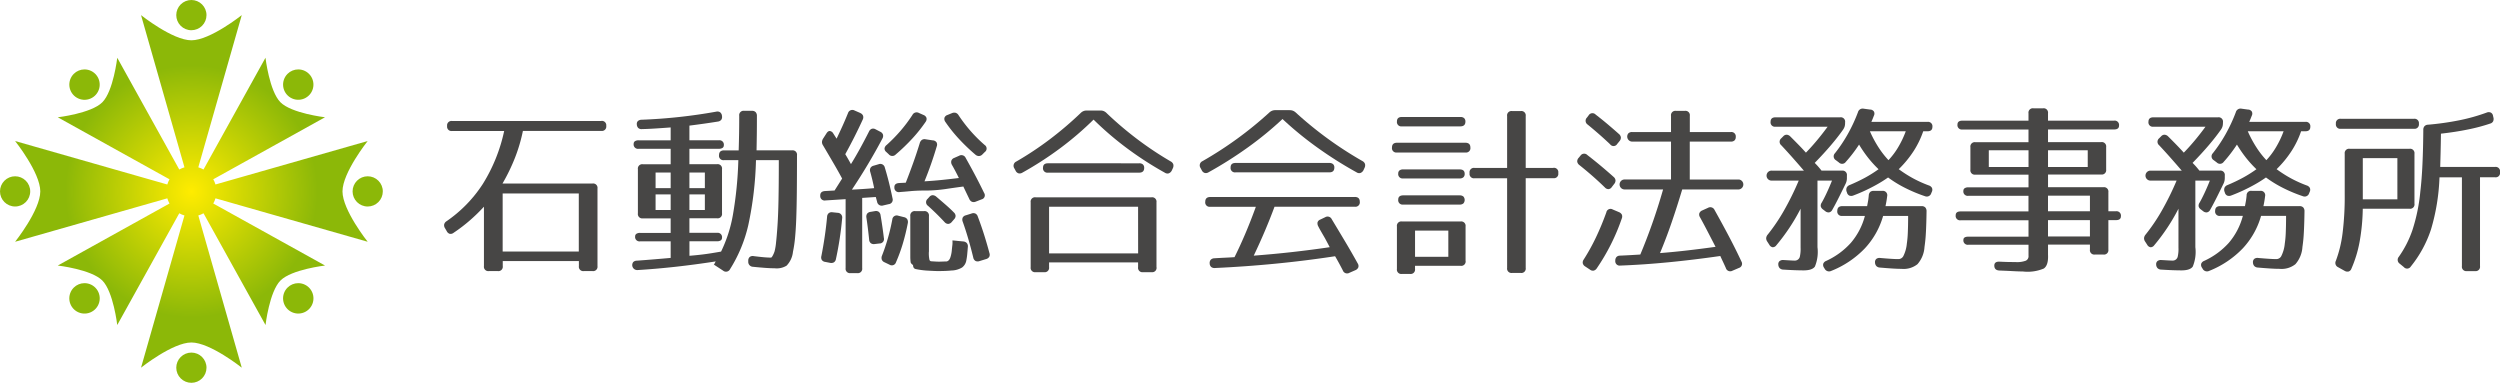 <svg xmlns="http://www.w3.org/2000/svg" xmlns:xlink="http://www.w3.org/1999/xlink" width="400.618" height="61.341" viewBox="0 0 400.618 61.341">
  <defs>
    <clipPath id="clip-path">
      <path id="パス_908" data-name="パス 908" d="M28.247,58.919A2.422,2.422,0,1,0,30.669,56.5a2.423,2.423,0,0,0-2.422,2.421M11.828,46.081a2.438,2.438,0,1,0,1.715-.706,2.429,2.429,0,0,0-1.715.706m34.253,0a2.436,2.436,0,1,0,1.715-.706,2.426,2.426,0,0,0-1.715.706M0,30.671a2.421,2.421,0,1,0,2.421-2.422A2.422,2.422,0,0,0,0,30.671m56.5,0a2.422,2.422,0,1,0,2.422-2.422A2.424,2.424,0,0,0,56.5,30.671M11.828,11.831a2.435,2.435,0,1,0,1.715-.707,2.427,2.427,0,0,0-1.715.707m34.253,0a2.433,2.433,0,1,0,1.715-.707,2.425,2.425,0,0,0-1.715.707M30.669,6.458c-3.008,0-8.07-4.035-8.07-4.035l6.961,24.389a4.072,4.072,0,0,0-.832.352L18.789,9.258s-.622,5.364-2.395,7.137-7.138,2.4-7.138,2.4l17.907,9.937a3.879,3.879,0,0,0-.352.833L2.421,22.6s4.035,5.064,4.035,8.072-4.035,8.07-4.035,8.07l24.39-6.961a3.9,3.9,0,0,0,.352.832L9.256,42.551s5.366.622,7.138,2.395,2.395,7.138,2.395,7.138l9.938-17.907a3.934,3.934,0,0,0,.832.352L22.6,58.919s5.062-4.037,8.07-4.037,8.072,4.037,8.072,4.037l-6.962-24.39a4.013,4.013,0,0,0,.833-.352l9.937,17.907s.623-5.366,2.4-7.138,7.137-2.395,7.137-2.395L34.176,32.612a4.036,4.036,0,0,0,.354-.832l24.389,6.961s-4.037-5.062-4.037-8.07S58.918,22.6,58.918,22.6L34.529,29.562a4.017,4.017,0,0,0-.354-.833l17.906-9.937s-5.364-.623-7.137-2.4-2.4-7.137-2.4-7.137L32.611,27.164a4.083,4.083,0,0,0-.833-.352L38.74,2.423s-5.064,4.035-8.072,4.035m0-6.458a2.422,2.422,0,1,0,2.422,2.423A2.424,2.424,0,0,0,30.669,0Z" fill="none"/>
    </clipPath>
    <radialGradient id="radial-gradient" cx="0.5" cy="0.5" r="0.329" gradientTransform="translate(0)" gradientUnits="objectBoundingBox">
      <stop offset="0" stop-color="#ffec00"/>
      <stop offset="1" stop-color="#8cb808"/>
    </radialGradient>
    <clipPath id="clip-path-2">
      <rect id="長方形_134" data-name="長方形 134" width="400.618" height="61.341" fill="none"/>
    </clipPath>
  </defs>
  <g id="グループ_365" data-name="グループ 365" transform="translate(0 0)">
    <g id="グループ_269" data-name="グループ 269" transform="translate(0 0)">
      <g id="グループ_268" data-name="グループ 268" clip-path="url(#clip-path)">
        <rect id="長方形_133" data-name="長方形 133" width="61.34" height="61.341" transform="translate(0 0)" fill="url(#radial-gradient)"/>
      </g>
    </g>
    <g id="グループ_271" data-name="グループ 271" transform="translate(0 0)">
      <g id="グループ_270" data-name="グループ 270" clip-path="url(#clip-path-2)">
        <path id="パス_909" data-name="パス 909" d="M80.544,15.084h-23.9a.7.7,0,0,0-.8.8.7.7,0,0,0,.8.8h8.342a26.485,26.485,0,0,1-3.413,8.473,21.2,21.2,0,0,1-5.843,6,.829.829,0,0,0-.36.5.85.85,0,0,0,.126.589l.293.5a.788.788,0,0,0,.479.419A.777.777,0,0,0,56.88,33a26.07,26.07,0,0,0,2.664-2.038,27.524,27.524,0,0,0,2.2-2.147v9.518a.7.7,0,0,0,.8.8h1.415a.7.7,0,0,0,.8-.8v-.8h12.2v.8a.7.7,0,0,0,.8.8h1.387a.7.7,0,0,0,.794-.8V25.9a.7.7,0,0,0-.794-.8H64.719a30.12,30.12,0,0,0,2.022-4.182,26.026,26.026,0,0,0,1.248-4.247H80.544a.7.7,0,0,0,.8-.8.7.7,0,0,0-.8-.8m-3.6,20.926h-12.2V26.7h12.2Z" transform="translate(15.806 4.307)" fill="#474645"/>
        <path id="パス_910" data-name="パス 910" d="M93.192,14.62v-.03a.814.814,0,0,0-.3-.546.789.789,0,0,0-.613-.1q-2.956.532-5.938.857t-6.025.44a.93.93,0,0,0-.584.2.633.633,0,0,0-.184.532.841.841,0,0,0,.235.594.774.774,0,0,0,.59.174q1.061-.025,2.21-.1c.767-.05,1.562-.105,2.388-.166v2.062H79.842a1.021,1.021,0,0,0-.6.148.483.483,0,0,0-.2.413.7.7,0,0,0,.8.8h5.129v2.475H80.52a.7.7,0,0,0-.8.8v7.073a.7.7,0,0,0,.8.8h4.45v2.329H80.078a1.019,1.019,0,0,0-.6.147.483.483,0,0,0-.2.413.7.7,0,0,0,.8.794h4.893v2.655q-1.485.131-2.845.242t-2.579.2a.839.839,0,0,0-.568.216.8.8,0,0,0,.686,1.287q2.966-.179,6.107-.528t6.417-.857c-.257.473-.37.69-.343.652a1.167,1.167,0,0,0,.078-.122l1.444.944a.722.722,0,0,0,1.12-.235A22.723,22.723,0,0,0,97.417,32.1a55.714,55.714,0,0,0,1.226-10.382H102.3v.62q0,3.251-.048,5.71t-.158,4.074q-.114,1.73-.237,2.8a8.774,8.774,0,0,1-.235,1.411,4.112,4.112,0,0,1-.368.811c-.1.136-.162.2-.193.19-.337,0-.731-.021-1.187-.062s-.981-.1-1.584-.174a.792.792,0,0,0-.652.135.767.767,0,0,0-.233.6v.118a.786.786,0,0,0,.767.855c.722.075,1.374.13,1.955.174s1.077.062,1.492.062a3.01,3.01,0,0,0,1.927-.417,3.727,3.727,0,0,0,1.021-2.207,19.413,19.413,0,0,0,.341-2.317q.127-1.327.189-3.045.066-1.778.091-4.233t.027-5.493v-.383a.7.7,0,0,0-.8-.8H98.734q.021-1.028.04-2.379t.017-3.132a.854.854,0,0,0-.2-.611.775.775,0,0,0-.6-.213H96.758a.7.7,0,0,0-.8.8q0,1.429-.022,2.792c-.015.909-.037,1.823-.067,2.747H93.516q-.794.008-.794.766a.7.7,0,0,0,.794.8h2.3a60.969,60.969,0,0,1-.865,8.738,22.194,22.194,0,0,1-1.9,5.911c-.053.015-.581.108-1.585.27s-2.164.3-3.485.406V34.716H92.4a1.027,1.027,0,0,0,.6-.145.486.486,0,0,0,.2-.414.7.7,0,0,0-.8-.794H87.975V31.033H92.4a.7.7,0,0,0,.8-.8V23.165a.7.7,0,0,0-.8-.8H87.975V19.894H92.69a1.036,1.036,0,0,0,.6-.147.485.485,0,0,0,.2-.413.7.7,0,0,0-.8-.8H87.975V16.182q2.4-.3,4.569-.649a.82.82,0,0,0,.545-.3.787.787,0,0,0,.1-.611M84.971,26.2H82.554V23.7h2.417Zm5.48,0H87.975V23.7h2.476Zm-5.48,3.508H82.554V27.2h2.417Zm5.48,0H87.975V27.2h2.476Z" transform="translate(22.501 3.947)" fill="#474645"/>
        <path id="パス_911" data-name="パス 911" d="M108.643,14.182l-.884-.384a.73.73,0,0,0-1.061.411c-.342.842-.668,1.6-.981,2.282s-.594,1.287-.847,1.816l-.53-.827a.761.761,0,0,0-.545-.4c-.2-.013-.379.111-.546.373l-.53.824a1.145,1.145,0,0,0-.192.545.943.943,0,0,0,.162.546q.951,1.61,1.721,2.931t1.345,2.4l-1.21,1.915-1.531.087q-.8.052-.767.766a.707.707,0,0,0,.855.738L106.315,28V39.054a.7.7,0,0,0,.794.8h1.062a.7.7,0,0,0,.8-.8V27.8l2.182-.145.206.765a.744.744,0,0,0,.972.589l.884-.206a.71.71,0,0,0,.62-.914q-.266-1.307-.576-2.552t-.662-2.4a.737.737,0,0,0-1-.532l-.8.235a.786.786,0,0,0-.508.369.842.842,0,0,0-.023.632q.158.561.321,1.232t.3,1.363q-.783.071-1.838.14t-1.728.1a93.685,93.685,0,0,0,4.893-8.194.836.836,0,0,0,.087-.632.8.8,0,0,0-.441-.456l-.738-.384a.765.765,0,0,0-.607-.087.81.81,0,0,0-.454.441q-.706,1.394-1.422,2.7t-1.467,2.521c-.153-.279-.316-.569-.49-.874s-.314-.544-.423-.717q.816-1.481,1.51-2.86t1.289-2.682a.82.82,0,0,0,.048-.63.81.81,0,0,0-.46-.429m10.167.324-.737-.324a.758.758,0,0,0-1.062.324,23.417,23.417,0,0,1-1.941,2.579,25.52,25.52,0,0,1-2.185,2.224.841.841,0,0,0-.337.549.706.706,0,0,0,.279.571l.383.355a.744.744,0,0,0,1.12.058,30.82,30.82,0,0,0,2.721-2.621,23.305,23.305,0,0,0,2.083-2.624.778.778,0,0,0,.136-.634.787.787,0,0,0-.46-.456m4.538-.3-.737.3a.724.724,0,0,0-.462.445.8.8,0,0,0,.138.645,23.165,23.165,0,0,0,2.07,2.611,30.656,30.656,0,0,0,2.734,2.634.888.888,0,0,0,.585.24.816.816,0,0,0,.564-.27l.383-.383a.676.676,0,0,0-.03-1.12,23.277,23.277,0,0,1-2.225-2.21,23.882,23.882,0,0,1-1.96-2.565.836.836,0,0,0-.463-.382.917.917,0,0,0-.6.057m-3.035,4.363-1.179-.177a.782.782,0,0,0-.6.1.952.952,0,0,0-.339.519q-.509,1.654-1.076,3.234t-1.163,3.1c-.165.014-.337.024-.519.031s-.363.015-.541.028c-.536.03-.791.265-.767.707a.707.707,0,0,0,.855.738c.494-.036,1.048-.082,1.658-.14s1.238-.09,1.878-.1h.679a23.5,23.5,0,0,0,3.157-.248q1.514-.226,2.826-.4.008.035.942,1.975a.867.867,0,0,0,.442.474.853.853,0,0,0,.62-.032l.913-.355A.672.672,0,0,0,128.505,27q-1.275-2.644-2.946-5.6a.746.746,0,0,0-1.061-.352l-.8.352a.739.739,0,0,0-.441.447.858.858,0,0,0,.087.644q.582,1.016,1.12,2.122-1.28.156-2.656.3t-2.855.231q.551-1.346,1.043-2.748t.932-2.881a.748.748,0,0,0-.055-.638.8.8,0,0,0-.563-.3m-.589,9.078-.265.293a.706.706,0,0,0,.058,1.12q.636.569,1.283,1.2t1.369,1.4a.793.793,0,0,0,.586.3.8.8,0,0,0,.563-.3l.383-.442a.8.8,0,0,0,.24-.545.806.806,0,0,0-.27-.546q-.565-.58-1.315-1.234t-1.513-1.3a.933.933,0,0,0-.594-.237.729.729,0,0,0-.526.3M111,29.918l-.679.117a.822.822,0,0,0-.559.292.864.864,0,0,0-.118.622q.133.887.243,1.783t.2,1.783a.775.775,0,0,0,.275.549.828.828,0,0,0,.609.13l.766-.09a.707.707,0,0,0,.707-.883q-.222-1.849-.53-3.653a.813.813,0,0,0-.3-.546.781.781,0,0,0-.611-.1m8.664,6.514V30.712a.7.7,0,0,0-.8-.794h-1.386a.7.7,0,0,0-.8.794v6.514a7.066,7.066,0,0,0,.059.914.755.755,0,0,0,.2.28c.108.1.167.135.181.1a.921.921,0,0,0,.085.437.5.5,0,0,0,.328.242,12.687,12.687,0,0,0,2.04.261q1.194.067,1.555.063c.428,0,.824-.008,1.185-.023s.684-.037.965-.067a3.448,3.448,0,0,0,1.7-.483,1.788,1.788,0,0,0,.685-1.167,9.139,9.139,0,0,0,.14-.976c.035-.368.068-.758.1-1.175a.8.8,0,0,0-.168-.593.863.863,0,0,0-.567-.262l-.914-.087c-.266-.03-.471-.051-.612-.063s-.212-.01-.215,0a3.318,3.318,0,0,1-.01.755c-.032.273-.057.5-.077.689a4.917,4.917,0,0,1-.207,1.157c-.127.449-.343.7-.648.758-.239,0-.462.006-.671.015s-.387.014-.537.014-.351-.005-.56-.018-.424-.024-.648-.04h.031a.327.327,0,0,1-.355-.247,5.023,5.023,0,0,1-.089-1.286Zm-14.647-6.249-.825-.087a.743.743,0,0,0-.6.158.8.8,0,0,0-.249.577q-.156,1.66-.391,3.24t-.523,3.038a.806.806,0,0,0,.066.627.778.778,0,0,0,.553.316l.766.149a.871.871,0,0,0,.614-.076.762.762,0,0,0,.328-.514,52.738,52.738,0,0,0,1-6.543.743.743,0,0,0-.738-.884M126.5,30.3l-.942.294a.722.722,0,0,0-.491.383.879.879,0,0,0,.018.648q.444,1.236.863,2.661t.818,3.057a.814.814,0,0,0,.343.549.777.777,0,0,0,.63.041l1.061-.324a.857.857,0,0,0,.523-.355.759.759,0,0,0,.037-.618q-.374-1.411-.829-2.863T127.5,30.8a.8.8,0,0,0-.39-.494.817.817,0,0,0-.612-.008m-10.815.59-.942-.237a.706.706,0,0,0-.945.618q-.312,1.637-.735,3.088t-.914,2.689a.921.921,0,0,0-.04.63.756.756,0,0,0,.423.431l.8.383a.7.7,0,0,0,1.061-.383,25.627,25.627,0,0,0,1.1-3.015q.461-1.554.788-3.233a.906.906,0,0,0-.084-.63.784.784,0,0,0-.505-.342" transform="translate(29.193 3.914)" fill="#474645"/>
        <path id="パス_912" data-name="パス 912" d="M140.288,13.778h-2.239a1.311,1.311,0,0,0-.519.1,1.421,1.421,0,0,0-.452.318,56.143,56.143,0,0,1-5,4.251,51.908,51.908,0,0,1-5.287,3.5.746.746,0,0,0-.325,1.093l.208.382a.78.78,0,0,0,.453.417.794.794,0,0,0,.608-.093,54.752,54.752,0,0,0,6.2-4.015,50.325,50.325,0,0,0,5.231-4.5,50.34,50.34,0,0,0,5.232,4.5,54.634,54.634,0,0,0,6.2,4.015.733.733,0,0,0,.612.1.915.915,0,0,0,.478-.428l.177-.382a.925.925,0,0,0,.081-.623.83.83,0,0,0-.4-.469,53.809,53.809,0,0,1-5.274-3.5,55.739,55.739,0,0,1-5.011-4.251,1.407,1.407,0,0,0-.453-.318,1.336,1.336,0,0,0-.521-.1m6.19,8.459H131.86q-.794,0-.794.707a.7.7,0,0,0,.794.794h14.618q.8-.008.8-.766a.718.718,0,0,0-.2-.545.837.837,0,0,0-.6-.19m2.77,16.649v-10.4a.7.7,0,0,0-.8-.8H129.887a.7.7,0,0,0-.8.8v10.4a.7.7,0,0,0,.8.8h1.355a.7.7,0,0,0,.794-.8v-.766H146.3v.766a.7.7,0,0,0,.8.8h1.356a.7.7,0,0,0,.8-.8m-2.948-2.21H132.036V29.191H146.3Z" transform="translate(36.075 3.934)" fill="#474645"/>
        <path id="パス_913" data-name="パス 913" d="M163.969,13.732h-2.3a1.385,1.385,0,0,0-.521.091,1.505,1.505,0,0,0-.452.292,59.59,59.59,0,0,1-5.194,4.233A60.724,60.724,0,0,1,150,21.9a.741.741,0,0,0-.324,1.09l.206.384a.8.8,0,0,0,.453.415.788.788,0,0,0,.608-.091,64.544,64.544,0,0,0,6.4-4.053,55.042,55.042,0,0,0,5.474-4.494,55.059,55.059,0,0,0,5.475,4.494,64.118,64.118,0,0,0,6.4,4.053.733.733,0,0,0,.611.1.9.9,0,0,0,.478-.427l.177-.384a.92.92,0,0,0,.081-.622.824.824,0,0,0-.4-.468,60.2,60.2,0,0,1-5.5-3.547,59.394,59.394,0,0,1-5.193-4.233,1.543,1.543,0,0,0-.454-.292,1.382,1.382,0,0,0-.519-.091m6.366,8.457H155.3c-.531,0-.8.235-.8.708a.7.7,0,0,0,.8.8h15.03q.794-.008.794-.766a.724.724,0,0,0-.2-.546.851.851,0,0,0-.6-.192m4.066,5.453H151.237c-.531.005-.8.258-.8.766a.7.7,0,0,0,.8.8h7.309q-.866,2.387-1.733,4.412t-1.687,3.662c-.381.028-.836.053-1.363.078s-1.144.055-1.849.1a.846.846,0,0,0-.594.235.776.776,0,0,0-.174.59.787.787,0,0,0,.24.568.839.839,0,0,0,.614.168q4.8-.22,9.622-.688t9.622-1.2q.575.98,1.238,2.269a.724.724,0,0,0,1.061.383l.944-.413a.852.852,0,0,0,.478-.456.753.753,0,0,0-.1-.634q-.912-1.656-1.967-3.426t-2.188-3.647a.737.737,0,0,0-1.061-.324l-.8.382a.69.69,0,0,0-.424.458,1,1,0,0,0,.13.635l.089.176q.183.353.854,1.5.355.625.884,1.649-2.852.422-5.9.766t-6.275.589q.995-2.092,1.82-4.04t1.51-3.8H174.4a.7.7,0,0,0,.8-.8c0-.508-.265-.761-.8-.766" transform="translate(42.702 3.921)" fill="#474645"/>
        <path id="パス_914" data-name="パス 914" d="M199.368,22.953h-4.421V14.642a.7.7,0,0,0-.8-.8h-1.386a.7.7,0,0,0-.794.8v8.311h-5.217a.7.7,0,0,0-.8.8v.059a.7.7,0,0,0,.8.8h5.217V38.984a.7.7,0,0,0,.794.8h1.386a.7.7,0,0,0,.8-.8V24.6h4.421a.7.7,0,0,0,.8-.8v-.059a.7.7,0,0,0-.8-.8M184.485,14.79h-9.371c-.531,0-.8.237-.8.707a.7.7,0,0,0,.8.8h9.371c.53-.006.8-.26.8-.766a.718.718,0,0,0-.2-.545.837.837,0,0,0-.6-.192m.8,4.125H174.318q-.8.008-.8.766a.7.7,0,0,0,.8.8h10.963a.7.7,0,0,0,.8-.8c0-.505-.266-.761-.8-.766m-.914,4.273h-9.047a.922.922,0,0,0-.6.17.59.59,0,0,0-.2.478.7.7,0,0,0,.8.8h9.047a.837.837,0,0,0,.6-.192.718.718,0,0,0,.2-.545c0-.472-.266-.708-.8-.708m0,4.156h-9.047c-.53.005-.8.231-.8.677a.7.7,0,0,0,.8.8h9.047a.843.843,0,0,0,.6-.192.847.847,0,0,0,0-1.091.849.849,0,0,0-.6-.19m.942,10.491v-5.51a.7.7,0,0,0-.8-.8h-9.4a.7.7,0,0,0-.8.8v6.807a.7.7,0,0,0,.8.8h1.3a.7.7,0,0,0,.8-.8v-.5h7.307a.7.7,0,0,0,.8-.8m-2.769-.649h-5.334V33h5.334Z" transform="translate(49.544 3.954)" fill="#474645"/>
        <path id="パス_915" data-name="パス 915" d="M221.223,17.211h-6.57V14.62a.7.7,0,0,0-.8-.8h-1.414a.7.7,0,0,0-.8.8v2.592h-6.218a.836.836,0,0,0-.6.194.809.809,0,0,0,.6,1.341h6.218v6.069h-7.515a.8.8,0,0,0,0,1.593h6.248q-.845,2.943-1.773,5.557t-1.881,4.875q-2.123.133-3.272.177a.752.752,0,0,0-.557.235.877.877,0,0,0-.181.589.706.706,0,0,0,.827.767q3.65-.135,7.658-.523t8.343-1.01q.181.4.41.881t.476,1.035a.73.73,0,0,0,1.061.442l1.032-.442a.7.7,0,0,0,.411-1.031q-.885-1.9-1.963-3.948t-2.34-4.3a.747.747,0,0,0-1.061-.354l-.914.413a.833.833,0,0,0-.468.452.756.756,0,0,0,.085.608q.484.866,1.109,2.067t1.4,2.707q-2.229.31-4.44.567t-4.459.436q.987-2.36,1.86-4.9t1.7-5.3h9.078a.8.8,0,0,0,0-1.591h-7.869v-6.07h6.57a.847.847,0,0,0,.6-.193.717.717,0,0,0,.2-.546.7.7,0,0,0-.8-.794ZM198.443,14.53l-.265.355a.723.723,0,0,0,.09,1.12q.86.7,1.768,1.491t1.856,1.692a.676.676,0,0,0,1.12-.059l.383-.472a.861.861,0,0,0,.211-.571.824.824,0,0,0-.3-.549q-.8-.712-1.738-1.507t-2.005-1.617a.709.709,0,0,0-1.12.117m-1.325,6.484-.3.354a.812.812,0,0,0-.206.594.837.837,0,0,0,.324.526q1,.794,2.026,1.687t2.071,1.909a.8.8,0,0,0,.582.28.72.72,0,0,0,.537-.338l.384-.5a.862.862,0,0,0,.21-.569.821.821,0,0,0-.3-.55q-.86-.771-1.908-1.653T198.237,20.9a.71.71,0,0,0-1.12.118m6.159,9.018-.972-.411a.684.684,0,0,0-1.032.472q-.773,2.142-1.679,4.038a32.487,32.487,0,0,1-1.945,3.506.819.819,0,0,0-.152.589.806.806,0,0,0,.357.5l.8.53a.752.752,0,0,0,.589.162.842.842,0,0,0,.5-.368,33.25,33.25,0,0,0,4.008-7.987.814.814,0,0,0,.008-.627.9.9,0,0,0-.48-.4" transform="translate(56.136 3.947)" fill="#474645"/>
        <path id="パス_916" data-name="パス 916" d="M236.877,13.7l-1.061-.145a.782.782,0,0,0-.944.559,25.543,25.543,0,0,1-1.643,3.529,23.5,23.5,0,0,1-2.04,3.043.711.711,0,0,0,.147,1.12l.47.354a.725.725,0,0,0,1.121-.087,22.556,22.556,0,0,0,2.122-2.77,19.671,19.671,0,0,0,1.352,1.985,17.686,17.686,0,0,0,1.771,1.963,20.419,20.419,0,0,1-2.115,1.334,27.545,27.545,0,0,1-2.512,1.2.863.863,0,0,0-.472.4.93.93,0,0,0-.031.626l.06.148a.744.744,0,0,0,.383.517.872.872,0,0,0,.648-.015,27.3,27.3,0,0,0,3.7-1.721,20.553,20.553,0,0,0,1.868-1.167,18.523,18.523,0,0,0,2.608,1.613,24.085,24.085,0,0,0,3.314,1.394.75.75,0,0,0,1-.5l.089-.206a.749.749,0,0,0,.015-.638.883.883,0,0,0-.517-.393,19.156,19.156,0,0,1-2.445-1.1,19.545,19.545,0,0,1-2.358-1.5,16.856,16.856,0,0,0,2.423-2.958,14.42,14.42,0,0,0,1.5-3.114h.677c.53,0,.794-.234.794-.706a.7.7,0,0,0-.794-.8h-8.988c.086-.19.163-.369.229-.535s.125-.321.183-.467a.719.719,0,0,0,.008-.641.745.745,0,0,0-.566-.333Zm-4.066,2.212v-.179a.7.7,0,0,0-.8-.8H221.671c-.53,0-.8.237-.8.708a.7.7,0,0,0,.8.8h8.34q-.91,1.238-1.784,2.277t-1.694,1.878Q226,20,225.369,19.353T224.029,18a.919.919,0,0,0-.572-.28.729.729,0,0,0-.548.249l-.324.325a.722.722,0,0,0,0,1.12q1.458,1.546,3.624,4.067h-5.1a.8.8,0,1,0,0,1.591h4.273a45.146,45.146,0,0,1-2.4,4.863,29.133,29.133,0,0,1-2.579,3.8,1.009,1.009,0,0,0-.239.549.95.95,0,0,0,.18.571l.324.5a.748.748,0,0,0,.539.4.718.718,0,0,0,.581-.31,31.247,31.247,0,0,0,3.891-5.863V35.8a5.651,5.651,0,0,1-.107,1.4.818.818,0,0,1-.838.693c-.126,0-.328-.006-.607-.022l-1.161-.067a.909.909,0,0,0-.658.17.663.663,0,0,0-.2.567.873.873,0,0,0,.221.564.856.856,0,0,0,.576.233q1.059.064,1.775.091c.477.018.848.026,1.113.026q1.706.079,2.18-.607a6.181,6.181,0,0,0,.411-3.106V25.074h2.329q-.449,1.115-.881,2.034t-.77,1.5a.844.844,0,0,0-.152.589.869.869,0,0,0,.359.5l.383.294a.8.8,0,0,0,.6.174.729.729,0,0,0,.49-.379q.519-.908,1.139-2.155t.985-2a2.026,2.026,0,0,0,.234-1v-.354a.7.7,0,0,0-.794-.8h-3.272c-.1-.135-.243-.307-.424-.521s-.4-.45-.667-.717q1.481-1.521,2.617-2.858t1.951-2.505a1.9,1.9,0,0,0,.225-.465,1.723,1.723,0,0,0,.071-.506m3.977,1.266h5.748a15.2,15.2,0,0,1-1.242,2.6,11.728,11.728,0,0,1-1.528,2.026,14.216,14.216,0,0,1-1.544-1.971,18.243,18.243,0,0,1-1.433-2.657Zm2,9.548h-1.356a.85.85,0,0,0-.589.171.84.84,0,0,0-.235.567c-.032.352-.072.666-.122.942s-.1.535-.143.766h-3.979c-.531.006-.8.26-.8.767a.7.7,0,0,0,.8.8h3.624a10.851,10.851,0,0,1-2.259,4.327,12.048,12.048,0,0,1-3.959,2.891.792.792,0,0,0-.46.458.779.779,0,0,0,.136.634l.089.147a.793.793,0,0,0,1.061.355,15.271,15.271,0,0,0,5.393-3.621,12.706,12.706,0,0,0,2.918-5.19h4.008q0,1.51-.049,2.644a16.174,16.174,0,0,1-.158,1.8,5.607,5.607,0,0,1-.573,2.022.9.9,0,0,1-.841.454c-.279,0-.65-.015-1.117-.045s-1.037-.073-1.712-.132a.848.848,0,0,0-.648.147.684.684,0,0,0-.207.59.865.865,0,0,0,.221.563.844.844,0,0,0,.575.234q2.387.212,3.449.206a3.561,3.561,0,0,0,2.559-.748,4.6,4.6,0,0,0,1.124-2.76,23.911,23.911,0,0,0,.229-2.394q.075-1.423.1-3.323a.871.871,0,0,0-.2-.612.788.788,0,0,0-.6-.213h-5.776q.089-.436.154-.816c.045-.256.081-.513.112-.774a.7.7,0,0,0-.767-.856" transform="translate(62.861 3.866)" fill="#474645"/>
        <path id="パス_917" data-name="パス 917" d="M269.16,15.478H258.582V14.3a.7.7,0,0,0-.8-.8h-1.534a.7.7,0,0,0-.794.8v1.18h-10.58c-.53,0-.8.206-.8.618a.7.7,0,0,0,.8.8h10.58v2.034H246.94a.7.7,0,0,0-.794.8v3.6a.7.7,0,0,0,.794.8h8.518v2.032H245.82a1.034,1.034,0,0,0-.6.147.486.486,0,0,0-.2.414.7.7,0,0,0,.794.8h9.638v2.5H244.582c-.53,0-.794.206-.794.62a.7.7,0,0,0,.794.8h10.875v2.622H245.82q-.794.008-.794.5a.7.7,0,0,0,.794.8h9.638v1.738a.79.79,0,0,1-.428.814,4.014,4.014,0,0,1-1.665.219q-.565,0-1.1-.008c-.36-.008-.837-.024-1.433-.053q-.848-.042-.856.62c0,.5.267.766.8.8q1.286.048,2.239.1t1.532.051a6.673,6.673,0,0,0,3.356-.469q.764-.517.681-2.214V35.34H265.3v.8a.7.7,0,0,0,.8.794h1.355a.7.7,0,0,0,.8-.794V31.421h1.208q.8,0,.8-.62a.7.7,0,0,0-.8-.8h-1.208V26.94a.7.7,0,0,0-.8-.794h-8.87V24.111H267.1a.7.7,0,0,0,.8-.794v-3.6a.7.7,0,0,0-.8-.8h-8.517V16.892h10.58c.53,0,.8-.206.8-.621a.7.7,0,0,0-.8-.794Zm-13.7,7.426h-6.366V20.221h6.366Zm9.488,0h-6.365V20.221h6.365Zm.353,7.1H258.58V27.5H265.3Zm0,4.038H258.58V31.421H265.3Z" transform="translate(69.606 3.855)" fill="#474645"/>
        <path id="パス_918" data-name="パス 918" d="M283.981,13.7l-1.061-.145a.782.782,0,0,0-.944.559,25.391,25.391,0,0,1-1.643,3.529,23.37,23.37,0,0,1-2.04,3.043.713.713,0,0,0,.147,1.12l.472.354a.724.724,0,0,0,1.12-.087,22.424,22.424,0,0,0,2.122-2.77,19.9,19.9,0,0,0,1.352,1.985,17.689,17.689,0,0,0,1.771,1.963,20.42,20.42,0,0,1-2.115,1.334,27.378,27.378,0,0,1-2.512,1.2.863.863,0,0,0-.472.4.931.931,0,0,0-.03.626l.059.148a.744.744,0,0,0,.383.517.872.872,0,0,0,.648-.015,27.3,27.3,0,0,0,3.7-1.721,20.172,20.172,0,0,0,1.868-1.167,18.6,18.6,0,0,0,2.608,1.613,24.038,24.038,0,0,0,3.315,1.394.751.751,0,0,0,1-.5l.087-.206a.749.749,0,0,0,.015-.638.878.878,0,0,0-.517-.393,19.238,19.238,0,0,1-2.445-1.1,19.553,19.553,0,0,1-2.358-1.5,16.854,16.854,0,0,0,2.423-2.958,14.42,14.42,0,0,0,1.5-3.114h.677c.53,0,.8-.234.8-.706a.7.7,0,0,0-.8-.8h-8.988c.086-.19.163-.369.229-.535s.126-.321.184-.467a.727.727,0,0,0,.008-.641.75.75,0,0,0-.567-.333Zm-4.066,2.212v-.179a.7.7,0,0,0-.8-.8H268.775c-.53,0-.8.237-.8.708a.7.7,0,0,0,.8.8h8.34q-.91,1.238-1.784,2.277t-1.693,1.878q-.534-.594-1.163-1.241T271.133,18a.916.916,0,0,0-.572-.28.731.731,0,0,0-.548.249l-.324.325a.722.722,0,0,0,0,1.12q1.458,1.546,3.624,4.067h-5.1a.8.8,0,0,0,0,1.591h4.273a45.146,45.146,0,0,1-2.4,4.863,29.13,29.13,0,0,1-2.579,3.8,1.009,1.009,0,0,0-.239.549.951.951,0,0,0,.18.571l.324.5a.748.748,0,0,0,.539.4.717.717,0,0,0,.581-.31,31.251,31.251,0,0,0,3.891-5.863V35.8a5.59,5.59,0,0,1-.107,1.4.818.818,0,0,1-.837.693c-.126,0-.329-.006-.608-.022l-1.161-.067a.909.909,0,0,0-.658.17.658.658,0,0,0-.2.567.859.859,0,0,0,.221.564.85.85,0,0,0,.575.233q1.059.064,1.775.091c.477.018.85.026,1.113.026q1.709.079,2.18-.607a6.191,6.191,0,0,0,.413-3.106V25.074h2.328q-.449,1.115-.881,2.034t-.769,1.5a.84.84,0,0,0-.153.589.869.869,0,0,0,.359.5l.383.294a.8.8,0,0,0,.6.174.731.731,0,0,0,.491-.379q.517-.908,1.138-2.155t.985-2a2.179,2.179,0,0,0,.183-.49,2.26,2.26,0,0,0,.053-.512v-.354a.7.7,0,0,0-.8-.8h-3.272c-.1-.135-.243-.307-.423-.521s-.4-.45-.667-.717q1.479-1.521,2.616-2.858t1.951-2.505a1.9,1.9,0,0,0,.225-.465,1.68,1.68,0,0,0,.071-.506m3.977,1.266h5.748a15.094,15.094,0,0,1-1.242,2.6A11.728,11.728,0,0,1,286.87,21.8a14.119,14.119,0,0,1-1.543-1.971,18.241,18.241,0,0,1-1.435-2.657Zm2,9.548h-1.356a.709.709,0,0,0-.824.738c-.032.352-.072.666-.122.942s-.1.535-.143.766h-3.979c-.531.006-.8.26-.8.767a.7.7,0,0,0,.8.8H283.1a10.849,10.849,0,0,1-2.257,4.327,12.054,12.054,0,0,1-3.961,2.891.8.8,0,0,0-.46.458.779.779,0,0,0,.136.634l.089.147a.793.793,0,0,0,1.061.355,15.271,15.271,0,0,0,5.393-3.621,12.691,12.691,0,0,0,2.918-5.19h4.008q0,1.51-.048,2.644a16.133,16.133,0,0,1-.159,1.8,5.608,5.608,0,0,1-.573,2.022.9.9,0,0,1-.841.454q-.418,0-1.116-.045t-1.714-.132a.847.847,0,0,0-.648.147.688.688,0,0,0-.207.59.865.865,0,0,0,.221.563.847.847,0,0,0,.575.234q2.387.212,3.449.206a3.559,3.559,0,0,0,2.559-.748,4.6,4.6,0,0,0,1.124-2.76,23.91,23.91,0,0,0,.229-2.394q.075-1.423.1-3.323a.865.865,0,0,0-.2-.612.788.788,0,0,0-.6-.213H286.4c.058-.291.111-.563.154-.816s.08-.513.111-.774a.7.7,0,0,0-.767-.856" transform="translate(76.31 3.866)" fill="#474645"/>
        <path id="パス_919" data-name="パス 919" d="M316.432,14.81l-.058-.264a.7.7,0,0,0-.357-.5.827.827,0,0,0-.645,0,29.774,29.774,0,0,1-4.357,1.229,44.982,44.982,0,0,1-5.043.717.8.8,0,0,0-.572.237.838.838,0,0,0-.194.589q-.023,3.01-.136,5.484t-.336,4.359a28.8,28.8,0,0,1-1.27,6.218,16.823,16.823,0,0,1-2.178,4.273.751.751,0,0,0,.148,1.12l.647.531a.691.691,0,0,0,1.121-.089,18.728,18.728,0,0,0,3.238-5.942,33.206,33.206,0,0,0,1.359-8.351h3.594V38.652a.7.7,0,0,0,.8.8h1.3a.7.7,0,0,0,.8-.8V24.419H316.7a.7.7,0,0,0,.8-.8v-.059a.7.7,0,0,0-.8-.8h-8.784c.017-.577.037-1.31.059-2.2s.044-1.936.059-3.132q2.372-.266,4.358-.677a29.186,29.186,0,0,0,3.54-.942.735.735,0,0,0,.472-.379.931.931,0,0,0,.03-.623Zm-12.731.237H292a.7.7,0,0,0-.8.8.7.7,0,0,0,.8.8h11.7a.7.7,0,0,0,.8-.8.7.7,0,0,0-.8-.8m.089,13.616V20.645a.7.7,0,0,0-.8-.794h-9.577a.7.7,0,0,0-.8.794v6.484a47.592,47.592,0,0,1-.343,6.241,19.337,19.337,0,0,1-1.072,4.427.751.751,0,0,0,.355,1.031l1.061.59a.838.838,0,0,0,.618.1.7.7,0,0,0,.442-.427A19.406,19.406,0,0,0,295,34.74a32.4,32.4,0,0,0,.505-5.282h7.486a.7.7,0,0,0,.8-.8m-2.739-.708H295.51v-6.6h5.541Z" transform="translate(83.122 3.991)" fill="#474645"/>
      </g>
    </g>
  </g>
</svg>
